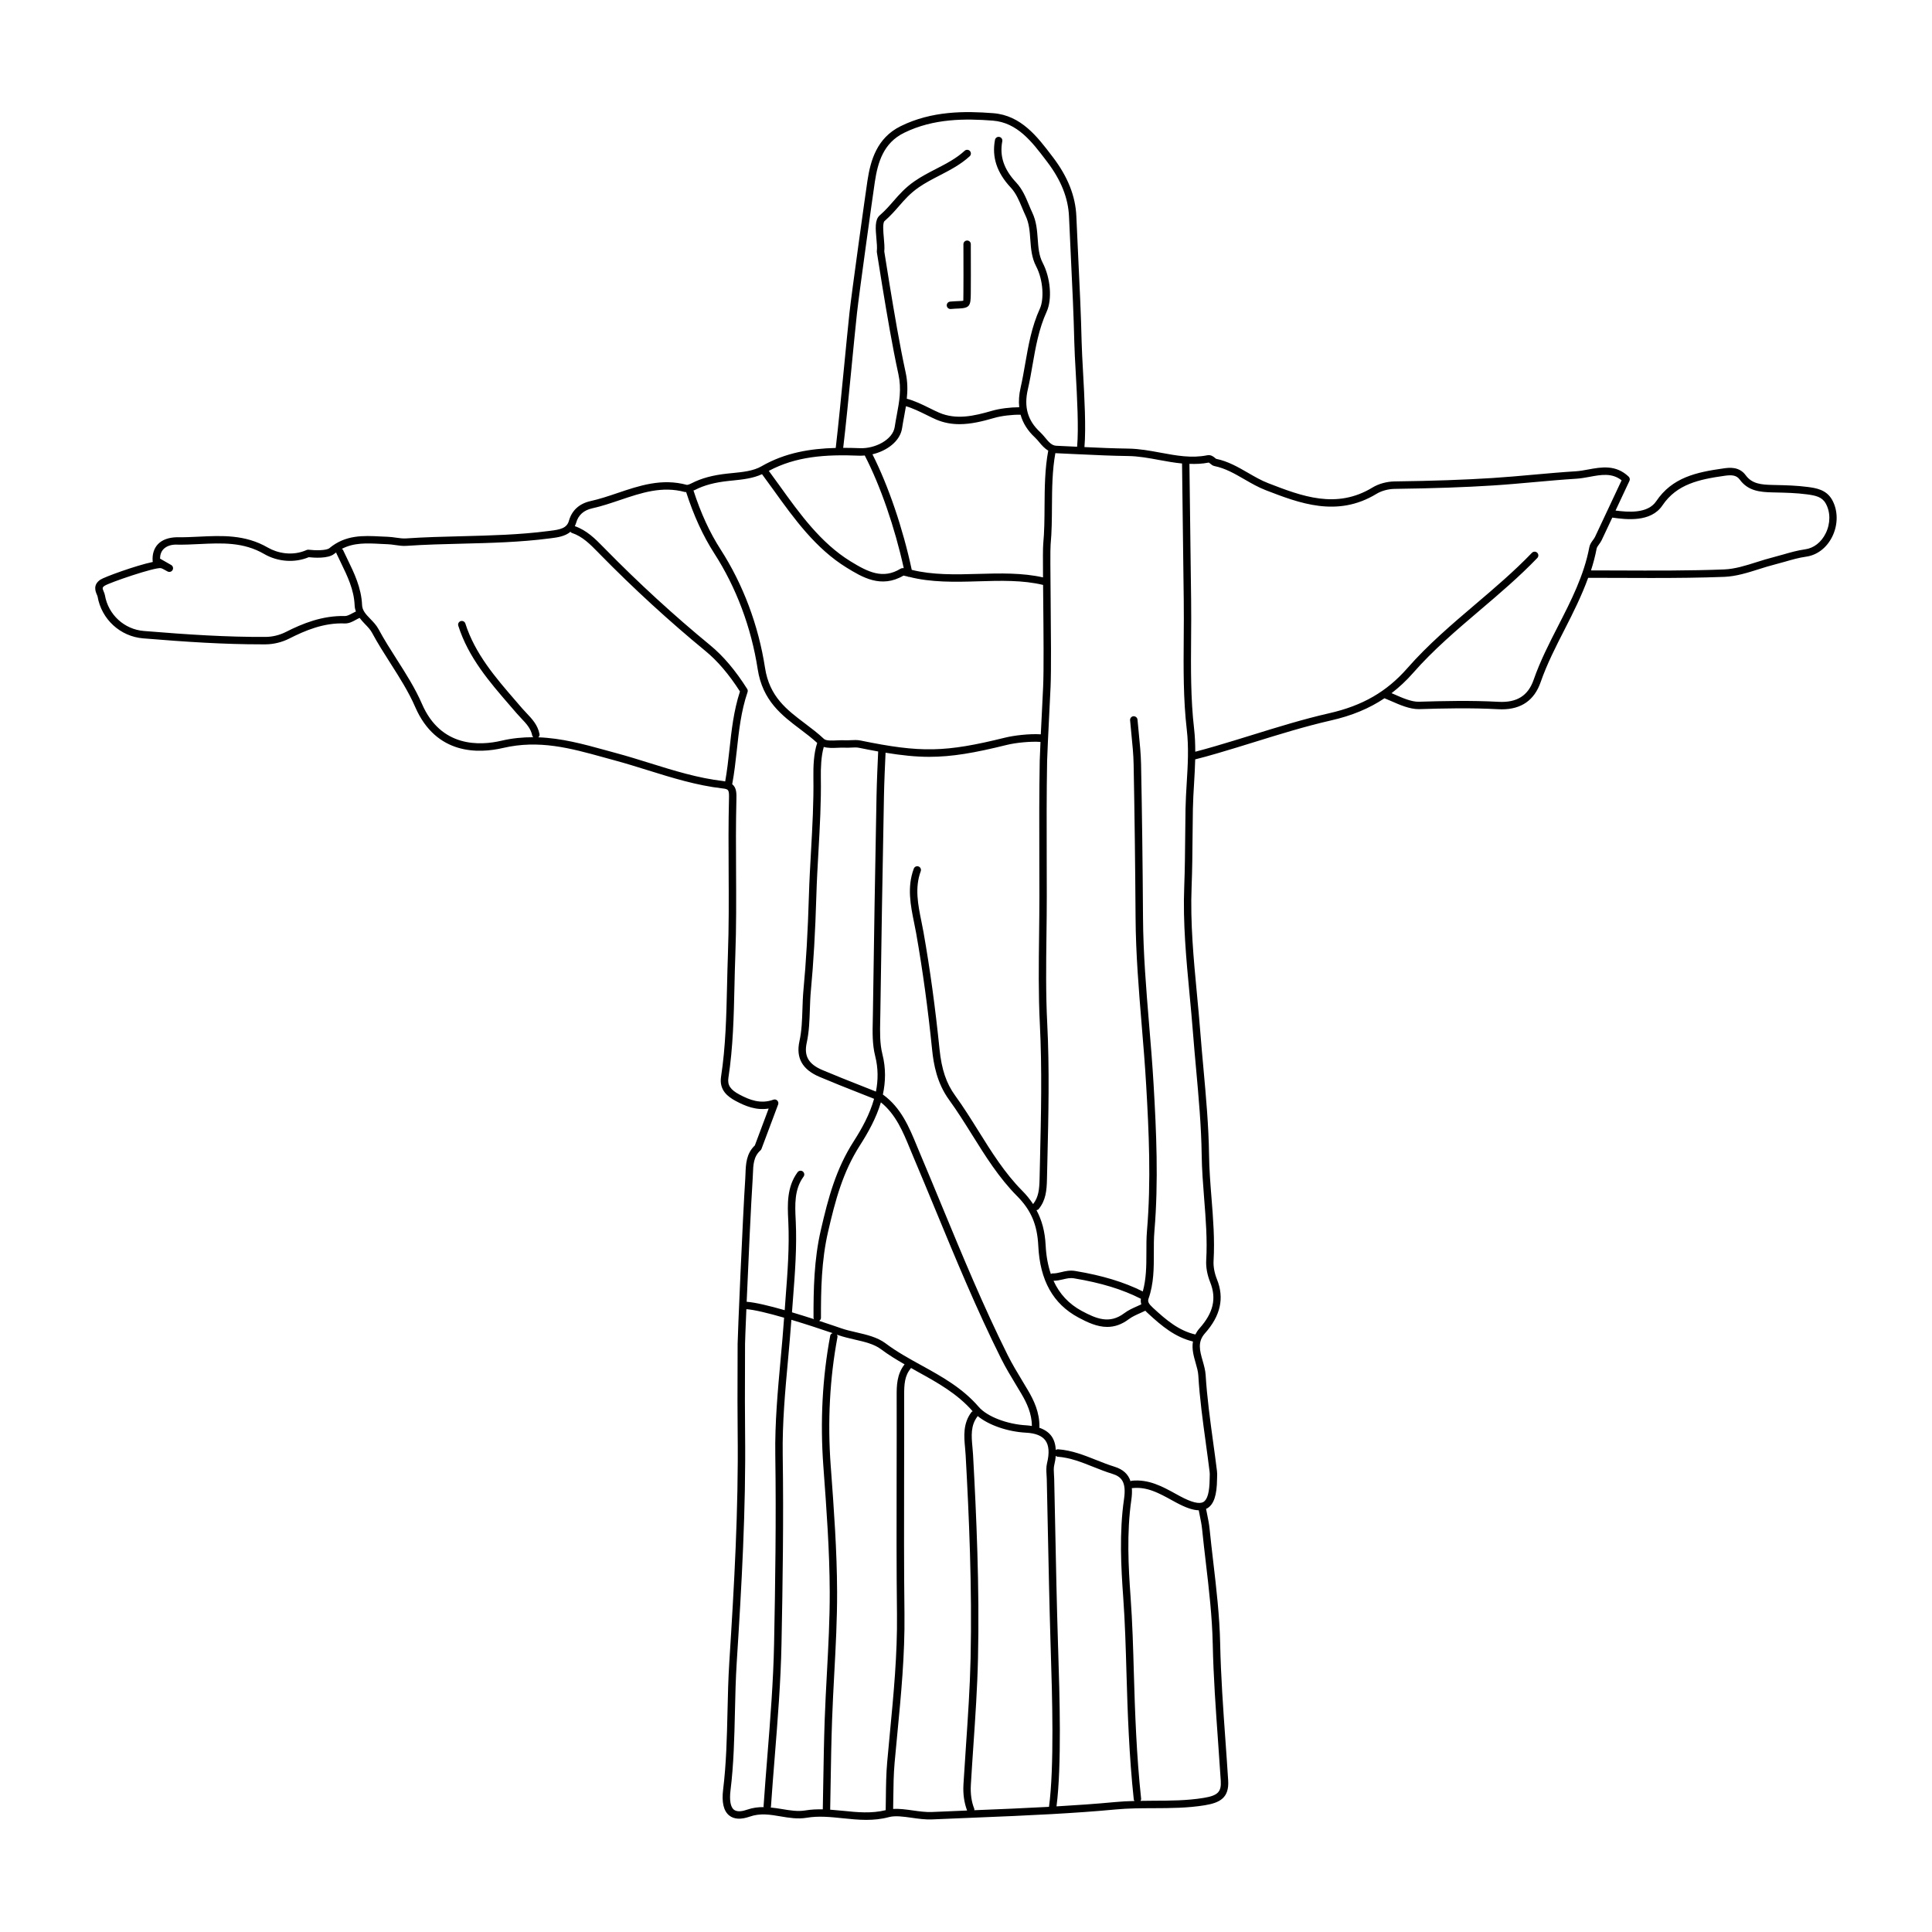 <?xml version="1.0" encoding="UTF-8"?>
<!-- Uploaded to: ICON Repo, www.svgrepo.com, Generator: ICON Repo Mixer Tools -->
<svg fill="#000000" width="800px" height="800px" version="1.1" viewBox="144 144 512 512" xmlns="http://www.w3.org/2000/svg">
 <g>
  <path d="m169.86 302.09c1.039 6.027 6.004 10.582 12.07 11.082 11.574 0.953 21.391 1.586 31.312 1.586h1.145c2.121-0.012 4.344-0.555 6.262-1.527 4.121-2.09 9.133-4.262 14.797-4.008 1.109-0.004 2.008-0.496 2.859-0.965 0.336-0.18 0.664-0.367 0.996-0.508 0.445 0.586 0.941 1.133 1.426 1.633 0.723 0.746 1.41 1.457 1.852 2.281 1.496 2.785 3.219 5.496 4.891 8.113 2.371 3.711 4.816 7.551 6.559 11.574 5.586 12.875 16.98 12.336 23.281 10.867 9.586-2.234 17.887 0.062 26.68 2.492l2.875 0.789c2.949 0.797 5.922 1.719 8.797 2.617 6.363 1.984 12.949 4.035 19.781 4.82 1.711 0.195 1.812 0.363 1.742 2.941-0.16 6.324-0.125 12.754-0.09 18.973 0.039 7.289 0.082 14.824-0.195 22.215-0.098 2.723-0.16 5.457-0.223 8.184-0.18 7.926-0.367 16.121-1.59 24.086-0.547 3.574 1.801 5.324 3.91 6.449 2.484 1.328 5.387 2.539 8.707 1.996l-3.664 9.777c-2.281 2.164-2.387 4.984-2.477 7.477-0.016 0.461-0.035 0.914-0.062 1.363-0.648 9.691-2.023 42.008-2.023 43.723l-0.016 6.609c-0.02 5.652-0.039 11.301 0.027 16.953 0.23 20.363-0.914 40.348-2.211 60.738-0.285 4.422-0.387 8.902-0.484 13.246-0.156 6.758-0.316 13.75-1.156 20.574-0.414 3.371 0.121 5.684 1.602 6.875 1.27 1.023 3.094 1.133 5.43 0.316 2.789-0.984 5.41-0.543 8.188-0.07 2.234 0.379 4.551 0.766 6.941 0.363 3.133-0.527 6.238-0.207 9.52 0.133 2.051 0.211 4.137 0.43 6.258 0.43 1.965 0 3.965-0.184 5.988-0.73 1.668-0.445 3.812-0.145 6.078 0.176 1.773 0.25 3.606 0.516 5.387 0.43 3.926-0.176 7.852-0.336 11.781-0.492 6.578-0.266 13.277-0.543 19.988-0.918 0.023 0 0.051 0.004 0.074 0.004 0.012 0 0.02-0.012 0.035-0.012 5.586-0.316 11.18-0.691 16.715-1.215 3.344-0.32 6.766-0.328 10.078-0.34 4.445-0.016 9.031-0.031 13.578-0.777 4.043-0.66 6.492-1.992 6.199-6.582-0.219-3.512-0.469-7.019-0.719-10.523-0.602-8.422-1.223-17.137-1.402-25.734-0.152-7.281-1.012-14.648-1.844-21.77-0.34-2.91-0.676-5.816-0.969-8.723-0.129-1.285-0.395-2.559-0.641-3.789-0.098-0.48-0.191-0.961-0.285-1.441 0.098-0.047 0.207-0.07 0.301-0.121 1.762-1.047 2.57-3.445 2.613-7.789l0.016-0.555c0.016-0.512 0.027-1.027-0.035-1.531-0.316-2.562-0.664-5.129-1.02-7.691-0.797-5.82-1.621-11.844-1.984-17.77-0.082-1.273-0.441-2.543-0.789-3.762-0.766-2.684-1.43-5.004 0.609-7.297 4.133-4.641 5.172-9.312 3.184-14.281-0.672-1.668-0.996-3.43-0.902-4.945 0.328-5.602-0.117-11.227-0.551-16.664-0.297-3.727-0.598-7.582-0.648-11.371-0.102-7.703-0.812-15.504-1.496-23.051-0.285-3.129-0.57-6.262-0.812-9.391-0.262-3.418-0.582-6.824-0.906-10.238-0.883-9.305-1.785-18.93-1.41-28.398 0.176-4.492 0.219-9.047 0.254-13.449 0.023-2.394 0.047-4.785 0.086-7.18 0.043-2.277 0.176-4.539 0.316-6.805 0.125-2.074 0.242-4.188 0.297-6.32 1.633-0.387 4.047-1.078 5.606-1.531l0.449-0.129c3.231-0.941 6.449-1.941 9.672-2.938 6.598-2.047 13.418-4.16 20.234-5.715 5.539-1.258 10.148-3.164 14.199-5.883 0.551 0.219 1.117 0.461 1.746 0.738 2.352 1.039 4.961 2.168 7.375 2.148 6.387-0.199 13.809-0.375 21.004 0.02 0.332 0.02 0.648 0.027 0.969 0.027 5.164 0 8.621-2.41 10.281-7.176 1.691-4.863 4.098-9.562 6.422-14.102 2.231-4.359 4.465-8.852 6.18-13.57 2.551 0 5.156 0.008 7.805 0.02 2.965 0.012 5.961 0.023 8.945 0.023 6.566 0 13.125-0.059 19.328-0.301 3.129-0.125 6.203-1.098 9.18-2.039 1.422-0.449 2.848-0.902 4.273-1.258 0.902-0.227 1.793-0.484 2.691-0.738 1.871-0.539 3.637-1.047 5.527-1.312 2.945-0.41 5.481-2.352 6.945-5.328 1.57-3.191 1.547-6.938-0.066-9.777-1.539-2.707-4.34-3.086-6.387-3.363-2.914-0.395-5.894-0.465-8.777-0.527l-0.641-0.016c-2.992-0.066-5.406-0.297-7.07-2.57-1.75-2.387-4.41-2.012-5.836-1.82-7.262 1.02-13.621 2.383-17.883 8.707-2.246 3.344-7.461 2.906-10.777 2.469 1.945-4.141 3.684-7.859 3.684-7.859 0.18-0.387 0.09-0.84-0.215-1.133-3.406-3.231-7.262-2.523-10.68-1.895-1.148 0.211-2.234 0.414-3.301 0.48-3.754 0.23-7.508 0.57-11.258 0.906-3.598 0.324-7.199 0.648-10.809 0.879-7.516 0.48-15.77 0.766-25.961 0.902-2.055 0.027-4.246 0.625-5.856 1.609-9.598 5.844-18.766 2.293-27.621-1.129-1.855-0.715-3.555-1.699-5.359-2.742-2.625-1.516-5.336-3.086-8.477-3.723-0.051-0.023-0.184-0.137-0.273-0.215-0.41-0.348-1.09-0.934-2.133-0.719-4.125 0.82-8.086 0.086-12.281-0.688-2.785-0.516-5.668-1.051-8.609-1.09-3.836-0.051-7.738-0.219-11.598-0.402 0.441-5.07-0.004-13.262-0.375-19.965-0.164-3.035-0.32-5.777-0.367-7.812-0.172-7.402-0.535-14.926-0.887-22.199-0.18-3.727-0.363-7.453-0.516-11.184-0.227-5.348-2.258-10.473-6.215-15.668l-0.27-0.352c-3.816-5.027-8.145-10.727-15.535-11.305-7.496-0.586-16.277-0.637-24.531 3.438-6.309 3.109-7.992 9.062-8.812 14.473-0.488 3.227-4.188 29.707-4.75 34.891-0.41 3.836-0.906 8.918-1.426 14.258-0.762 7.84-1.555 15.906-2.227 21.656-6.652 0.16-13.418 1.238-19.711 4.879-2.121 1.227-4.977 1.516-7.734 1.785l-1.125 0.113c-4 0.422-6.981 1.223-9.672 2.606-0.918 0.469-1.234 0.398-1.23 0.398-6.652-1.801-12.586 0.215-18.352 2.164-2.332 0.789-4.738 1.602-7.129 2.129-2.992 0.656-4.984 2.473-5.754 5.234-0.547 1.965-2.32 2.328-4.969 2.652l-0.504 0.062c-7.582 0.984-15.359 1.18-22.879 1.371-4.859 0.121-9.887 0.242-14.832 0.582-0.801 0.055-1.695-0.07-2.621-0.199-0.727-0.105-1.457-0.207-2.18-0.234-0.641-0.02-1.281-0.055-1.922-0.086-4.547-0.23-9.27-0.48-13.574 3.102-0.785 0.648-3.75 0.625-5.508 0.41-0.176-0.023-0.359 0.004-0.523 0.078-3.816 1.707-7.805 0.789-10.273-0.641-6.016-3.492-12.234-3.191-18.254-2.898-1.938 0.094-3.945 0.191-5.883 0.152-2.023 0.051-3.816 0.609-4.977 1.824-1.059 1.113-1.551 2.668-1.418 4.496 0.004 0.078 0.02 0.152 0.043 0.227-4.566 0.965-12.867 4.004-13.891 4.695-2.023 1.363-1.301 3.098-0.953 3.934 0.098 0.195 0.184 0.414 0.207 0.539zm176.49 320.61c-0.004 0.078 0.059 0.129 0.07 0.203-1.422-0.012-2.879 0.141-4.402 0.672-1.121 0.398-2.648 0.719-3.539 0.008-0.891-0.715-1.203-2.531-0.887-5.102 0.855-6.922 1.016-13.961 1.172-20.77 0.094-4.32 0.199-8.785 0.477-13.16 1.305-20.43 2.449-40.453 2.215-60.887-0.066-5.641-0.047-11.281-0.027-16.922l0.016-6.613c0-0.543 0.137-4.18 0.352-9.184 2.106 0.141 5.871 1.066 10 2.262-0.254 3.648-0.582 7.297-0.918 10.949-0.758 8.324-1.547 16.93-1.418 25.418 0.25 17.102-0.004 34.141-0.32 50.004-0.195 9.949-1.008 20.07-1.785 29.859-0.352 4.418-0.707 8.836-1.004 13.262zm16.789-35.305c-0.219 4.094-0.438 8.184-0.582 12.277-0.195 5.582-0.289 11.168-0.383 16.75-0.043 2.359-0.078 4.715-0.125 7.074-1.516-0.031-3.043 0.023-4.578 0.281-2.055 0.348-4.109 0.004-6.285-0.363-0.973-0.164-1.961-0.305-2.961-0.41 0.02-0.066 0.082-0.109 0.082-0.18 0.305-4.418 0.652-8.828 1.008-13.246 0.785-9.816 1.598-19.969 1.793-29.977 0.316-15.883 0.574-32.941 0.32-50.074-0.125-8.379 0.652-16.938 1.41-25.207 0.32-3.523 0.629-7.047 0.887-10.559 3.871 1.16 7.856 2.473 10.93 3.531-0.312 0.117-0.574 0.332-0.637 0.68-2.078 11.098-2.691 22.734-1.82 34.582l0.055 0.766c0.789 10.668 1.598 21.699 1.633 32.531 0.027 7.18-0.367 14.484-0.746 21.543zm12.785-163.58c0.844 3.316 0.801 6.481 0.207 9.465l-3.758-1.492c-3.488-1.375-6.969-2.75-10.418-4.211-3.688-1.562-4.934-3.723-4.168-7.215 0.641-2.926 0.738-5.926 0.836-8.836 0.059-1.676 0.109-3.356 0.27-5.027 0.695-7.383 1.168-15.582 1.449-25.07 0.113-3.957 0.34-7.91 0.562-11.867 0.363-6.402 0.734-13.023 0.629-19.566-0.035-2.363 0.059-5.582 0.777-8.051 1.066 0.324 2.356 0.285 3.633 0.23 0.668-0.031 1.336-0.062 1.941-0.031 0.555 0.035 1.109 0.004 1.668-0.023 0.75-0.039 1.477-0.078 2.102 0.055 1.805 0.371 3.481 0.691 5.07 0.977-0.117 2.606-0.371 8.227-0.434 11.746-0.359 19.293-0.703 38.594-0.965 57.891l-0.031 1.598c-0.074 3.144-0.141 6.383 0.629 9.43zm1.527 12.324c3.926 3.148 5.859 7.797 7.715 12.32 0.289 0.695 0.574 1.391 0.863 2.074 1.961 4.621 3.879 9.266 5.797 13.902 5.406 13.09 11.004 26.629 17.449 39.551 1.207 2.422 2.621 4.762 3.992 7.031 0.473 0.789 0.949 1.574 1.418 2.367 1.391 2.359 2.773 5.215 2.773 8.52-0.453-0.07-0.898-0.148-1.395-0.172-5.141-0.27-10.473-2.32-12.684-4.887-4.34-5.039-9.859-8.074-15.188-11.012-3.211-1.766-6.535-3.598-9.488-5.82-2.188-1.645-5.019-2.293-7.758-2.93-1.438-0.332-2.793-0.641-4.059-1.086-0.277-0.094-2.621-0.914-5.805-1.957 0.273-0.172 0.484-0.43 0.484-0.781-0.016-7.356 0.117-15.18 1.887-22.844 1.918-8.309 3.879-15.77 8.461-22.914 2.184-3.418 4.301-7.211 5.535-11.363zm1.672 174.75c-0.289 3.195-0.324 6.406-0.359 9.516-0.012 1.102-0.023 2.207-0.047 3.309-3.762 0.926-7.539 0.562-11.199 0.18-1.156-0.117-2.332-0.223-3.512-0.309 0.047-2.379 0.082-4.754 0.125-7.133 0.09-5.578 0.184-11.148 0.383-16.715 0.141-4.082 0.363-8.16 0.578-12.242 0.383-7.094 0.777-14.426 0.75-21.648-0.035-10.902-0.852-21.969-1.637-32.668l-0.059-0.766c-0.859-11.68-0.25-23.145 1.793-34.074 0.043-0.23-0.031-0.445-0.133-0.637 0.129 0.047 0.277 0.094 0.406 0.141 1.375 0.48 2.848 0.82 4.269 1.148 2.656 0.609 5.164 1.188 7.016 2.582 1.984 1.492 4.098 2.769 6.227 3.996-2.082 2.621-2.106 5.758-2.098 8.293 0.02 7.055 0.004 14.109-0.012 21.168-0.023 12.039-0.051 24.484 0.094 36.73 0.125 10.617-0.902 21.34-1.898 31.711-0.227 2.469-0.461 4.941-0.688 7.418zm21.168 12.918c-3.117 0.125-6.234 0.246-9.352 0.395-1.582 0.059-3.336-0.172-5.019-0.414-1.84-0.262-3.602-0.508-5.227-0.395 0.02-0.988 0.031-1.977 0.043-2.961 0.035-3.07 0.07-6.238 0.352-9.359 0.223-2.473 0.461-4.941 0.695-7.41 1.004-10.422 2.039-21.199 1.91-31.922-0.145-12.23-0.117-24.672-0.094-36.703 0.016-7.059 0.031-14.117 0.012-21.176-0.008-2.992 0.109-5.258 1.754-7.215 0.035-0.039 0.016-0.09 0.043-0.133 0.609 0.34 1.223 0.703 1.832 1.035 5.137 2.828 10.438 5.762 14.531 10.457-0.09 0.059-0.207 0.066-0.277 0.156-2.34 3.035-2.023 6.5-1.738 9.555 0.059 0.637 0.117 1.266 0.148 1.891 0.891 16.047 1.73 35 1.312 53.887-0.172 7.695-0.703 15.52-1.219 23.09-0.234 3.414-0.465 6.82-0.668 10.238-0.156 2.613 0.184 4.894 0.961 6.984zm21.703-0.977c-6.469 0.355-12.918 0.621-19.258 0.875-0.18 0.008-0.363 0.016-0.539 0.023-0.004-0.117 0.051-0.23 0.004-0.352-0.754-1.895-1.059-4.004-0.91-6.445 0.199-3.406 0.43-6.809 0.66-10.219 0.52-7.59 1.055-15.438 1.227-23.18 0.426-18.953-0.426-37.953-1.312-54.039-0.039-0.645-0.094-1.305-0.156-1.961-0.273-2.957-0.527-5.75 1.344-8.176 0.023-0.027 0.008-0.07 0.027-0.098 2.918 2.406 7.918 4.164 12.875 4.422 2.457 0.129 4.164 0.812 5.066 2.027 0.969 1.309 1.121 3.348 0.449 6.074-0.25 1.039-0.188 2.09-0.121 3.113 0.023 0.355 0.047 0.707 0.055 1.059l0.266 12.641c0.215 10.344 0.426 20.688 0.738 31.027l0.062 2.016c0.367 11.566 0.949 30.684-0.477 41.191zm17.449-1.258c-5.121 0.484-10.289 0.836-15.457 1.137 1.391-10.75 0.816-29.633 0.453-41.133l-0.062-2.016c-0.32-10.332-0.531-20.672-0.738-31.008l-0.266-12.641c-0.008-0.379-0.031-0.754-0.059-1.141-0.059-0.914-0.109-1.77 0.074-2.519 0.211-0.867 0.344-1.68 0.41-2.449 0.145 0.105 0.289 0.227 0.48 0.242 3.312 0.242 6.312 1.438 9.492 2.703 1.605 0.637 3.266 1.301 4.965 1.82 2.43 0.742 3.805 2.121 3.148 6.668-1.297 8.902-0.789 18.164-0.211 26.148 0.48 6.707 0.672 13.504 0.859 20.082 0.289 10.164 0.699 21.969 1.934 33.438 0.02 0.148 0.117 0.25 0.195 0.375-1.742 0.043-3.488 0.125-5.219 0.293zm25.945-41.957c0.18 8.648 0.805 17.383 1.406 25.828 0.246 3.504 0.5 7.004 0.723 10.504 0.184 2.934-0.797 3.906-4.555 4.519-4.394 0.719-8.906 0.734-13.27 0.746-1.133 0.004-2.289 0.02-3.449 0.039 0.098-0.172 0.191-0.355 0.168-0.57-1.227-11.398-1.641-23.152-1.926-33.277-0.184-6.598-0.379-13.422-0.867-20.172-0.57-7.875-1.066-17.012 0.195-25.723 0.172-1.184 0.215-2.234 0.137-3.172 0.047 0 0.07 0.035 0.113 0.031 3.894-0.445 7.102 1.34 10.496 3.203l1.176 0.641c2.492 1.34 4.418 2 5.949 2.031 0.09 0.477 0.184 0.953 0.281 1.43 0.25 1.234 0.492 2.406 0.609 3.598 0.297 2.918 0.633 5.832 0.977 8.754 0.832 7.082 1.688 14.402 1.836 21.59zm-1.836-53.188c0.352 2.555 0.699 5.106 1.016 7.664 0.051 0.402 0.031 0.816 0.02 1.223l-0.016 0.605c-0.035 3.477-0.574 5.473-1.648 6.109-1.062 0.637-3.117 0.141-6.238-1.539l-1.156-0.633c-3.523-1.93-7.141-3.922-11.664-3.438-0.102 0.012-0.164 0.098-0.254 0.141-0.625-1.922-2.023-3.18-4.297-3.879-1.617-0.496-3.238-1.145-4.812-1.766-3.176-1.262-6.465-2.57-10.078-2.836-0.254-0.027-0.449 0.074-0.621 0.188-0.082-1.477-0.457-2.742-1.195-3.738-0.742-1-1.848-1.707-3.215-2.18 0.008-0.047 0.059-0.078 0.059-0.129 0.094-3.93-1.5-7.184-3.074-9.848-0.469-0.801-0.949-1.59-1.426-2.383-1.352-2.231-2.738-4.539-3.914-6.887-6.41-12.863-11.992-26.363-17.391-39.422-1.922-4.644-3.84-9.289-5.801-13.922-0.289-0.676-0.57-1.363-0.855-2.051-2.059-5.019-4.215-10.188-9.02-13.645 0.719-3.356 0.832-6.926-0.133-10.734-0.707-2.785-0.637-5.887-0.574-8.891l0.031-1.613c0.262-19.293 0.605-38.59 0.965-57.883 0.059-3.394 0.297-8.781 0.422-11.461 4.285 0.699 7.977 1.09 11.551 1.09 6.094 0 11.996-1.035 20.621-3.168 2.375-0.586 6.352-0.977 8.887-0.781-0.105 2.281-0.188 4.133-0.203 4.969-0.156 8.762-0.133 17.664-0.109 26.277 0.012 3.184 0.02 6.363 0.02 9.547 0 3.465-0.043 6.93-0.082 10.398-0.094 7.703-0.195 15.664 0.199 23.488 0.613 12.078 0.324 24.355 0.043 36.223l-0.113 4.918c-0.062 2.641-0.242 4.812-1.715 6.652-0.805-1.207-1.73-2.383-2.883-3.535-4.613-4.641-8.164-10.324-11.594-15.824-1.949-3.121-3.969-6.352-6.168-9.383-2.363-3.246-3.606-6.934-4.156-12.324-1.121-11.031-2.512-21.176-4.246-31.008-0.164-0.941-0.359-1.891-0.555-2.848-0.891-4.371-1.805-8.898-0.176-13.285 0.188-0.508-0.07-1.074-0.578-1.262-0.5-0.184-1.074 0.066-1.262 0.578-1.828 4.918-0.852 9.719 0.09 14.363 0.191 0.938 0.383 1.871 0.547 2.793 1.723 9.785 3.109 19.879 4.223 30.867 0.395 3.828 1.258 8.797 4.523 13.285 2.16 2.977 4.16 6.176 6.094 9.27 3.492 5.59 7.102 11.371 11.867 16.164 3.738 3.758 5.375 7.59 5.648 13.219 0.445 9.176 3.922 15.391 10.629 18.992 2.434 1.309 4.977 2.492 7.641 2.492 1.844 0 3.746-0.566 5.719-2.051 0.898-0.672 1.973-1.148 3.109-1.652 0.426-0.188 0.852-0.387 1.266-0.586 0.246 0.273 0.496 0.5 0.691 0.68 3.707 3.422 7.191 6.32 11.934 7.477-0.348 1.957 0.199 3.887 0.707 5.664 0.336 1.172 0.652 2.277 0.715 3.34 0.348 5.992 1.18 12.051 1.988 17.906zm-40.359-43.008c0.879-0.016 1.68-0.168 2.453-0.355 0.984-0.238 1.906-0.469 2.984-0.293 7.195 1.199 12.828 2.93 17.719 5.418-0.082 0.535-0.027 1.027 0.113 1.469-0.344 0.16-0.684 0.324-1.031 0.477-1.188 0.527-2.418 1.07-3.496 1.883-3.898 2.941-7.398 1.465-11.246-0.598-3.441-1.852-5.906-4.516-7.496-8zm161.37-205.48c3.809-5.656 9.738-6.902 16.523-7.859 1.871-0.262 3.098-0.168 3.977 1.031 2.188 2.992 5.324 3.301 8.613 3.375l0.645 0.016c2.828 0.062 5.754 0.129 8.562 0.508 2.269 0.309 3.961 0.656 4.938 2.383 1.301 2.277 1.305 5.32 0.016 7.934-1.176 2.387-3.164 3.938-5.453 4.25-2.031 0.281-3.949 0.832-5.805 1.367-0.875 0.25-1.742 0.5-2.625 0.723-1.465 0.367-2.93 0.828-4.387 1.289-2.981 0.945-5.797 1.836-8.66 1.949-8.988 0.355-18.754 0.316-28.195 0.277-2.402-0.008-4.75-0.016-7.078-0.02 0.605-1.887 1.121-3.812 1.496-5.797 0.059-0.312 0.328-0.684 0.613-1.082 0.27-0.371 0.535-0.746 0.723-1.145 0.793-1.672 1.797-3.812 2.812-5.969 3.664 0.516 10.219 1.332 13.285-3.231zm-120.29-11.348c0.09-0.012 0.152 0.02 0.469 0.289 0.281 0.238 0.629 0.535 1.113 0.633 2.871 0.586 5.328 2.008 7.934 3.512 1.789 1.035 3.644 2.106 5.641 2.879 8.875 3.43 18.938 7.316 29.352 0.973 1.328-0.809 3.141-1.301 4.856-1.32 10.234-0.137 18.512-0.422 26.059-0.906 3.629-0.23 7.246-0.559 10.863-0.883 3.731-0.336 7.461-0.668 11.207-0.902 1.184-0.074 2.379-0.297 3.535-0.508 3.019-0.559 5.879-1.086 8.438 0.93-1.105 2.371-4.879 10.426-7.051 15.012-0.137 0.293-0.344 0.562-0.543 0.836-0.383 0.527-0.816 1.129-0.957 1.875-1.395 7.449-4.867 14.238-8.23 20.797-2.359 4.602-4.793 9.359-6.531 14.355-1.477 4.246-4.477 6.078-9.281 5.828-7.266-0.398-14.742-0.215-21.168-0.023-1.926 0.043-4.363-1.023-6.523-1.98-0.242-0.109-0.449-0.184-0.684-0.289 2.016-1.551 3.906-3.297 5.691-5.336 5.34-6.102 11.664-11.477 17.77-16.676 5.125-4.356 10.418-8.863 15.172-13.816 0.379-0.395 0.363-1.016-0.031-1.395-0.383-0.375-1.008-0.363-1.395 0.027-4.684 4.879-9.941 9.355-15.027 13.68-6.16 5.246-12.535 10.668-17.977 16.883-5.477 6.25-11.863 9.938-20.711 11.949-6.883 1.566-13.746 3.695-20.379 5.75-3.203 0.992-6.414 1.988-9.637 2.926l-0.449 0.129c-1.305 0.379-3.461 1-5.039 1.395-0.004-2.016-0.074-4.047-0.312-6.106-0.914-7.894-0.855-16.07-0.793-23.977 0.027-3.414 0.051-6.824 0.004-10.23-0.082-6.234-0.164-12.793-0.242-19.332-0.07-5.637-0.133-11.246-0.207-16.645 1.68 0.059 3.363 0.012 5.066-0.332zm-34.078-2.191c0.004 0 0.008 0.004 0.012 0.004 0.008 0 0.012-0.004 0.02-0.004 4.227 0.203 8.527 0.398 12.754 0.453 2.766 0.035 5.566 0.555 8.27 1.059 1.969 0.367 3.973 0.719 6.004 0.918 0.074 5.438 0.141 11.086 0.207 16.766 0.078 6.547 0.156 13.098 0.242 19.336 0.047 3.391 0.023 6.789-0.004 10.188-0.062 7.961-0.125 16.199 0.809 24.219 0.559 4.777 0.27 9.52-0.012 14.105-0.137 2.289-0.277 4.582-0.32 6.887-0.043 2.398-0.066 4.797-0.086 7.195-0.039 4.394-0.082 8.93-0.254 13.395-0.383 9.602 0.535 19.289 1.418 28.656 0.324 3.402 0.641 6.801 0.906 10.207 0.242 3.137 0.527 6.277 0.812 9.414 0.68 7.512 1.387 15.277 1.488 22.898 0.051 3.852 0.359 7.738 0.652 11.496 0.426 5.371 0.867 10.926 0.547 16.395-0.102 1.801 0.266 3.856 1.043 5.793 1.734 4.324 0.867 8.102-2.82 12.242-0.48 0.543-0.82 1.086-1.094 1.629-4.387-1.008-7.695-3.797-11.246-7.078-1.152-1.062-1.438-1.641-1.176-2.391 1.426-4.019 1.418-8.137 1.414-12.113-0.004-1.91-0.008-3.887 0.152-5.793 1.117-13.219 0.508-26.457-0.215-38.887-0.312-5.316-0.754-10.707-1.191-15.922-0.762-9.23-1.555-18.77-1.613-28.191-0.094-14.5-0.262-27.82-0.516-40.727-0.055-2.731-0.332-5.488-0.594-8.148-0.121-1.227-0.242-2.461-0.352-3.691-0.047-0.543-0.52-0.91-1.062-0.902-0.543 0.043-0.945 0.52-0.902 1.062 0.102 1.242 0.227 2.484 0.352 3.723 0.266 2.625 0.539 5.336 0.586 7.988 0.25 12.895 0.418 26.211 0.516 40.699 0.062 9.492 0.855 19.074 1.621 28.34 0.43 5.203 0.879 10.578 1.184 15.875 0.723 12.359 1.332 25.52 0.223 38.609-0.168 1.992-0.164 4.012-0.16 5.965 0.004 3.531-0.047 6.883-0.953 10.176-4.988-2.484-10.684-4.223-17.898-5.422-1.469-0.242-2.684 0.055-3.769 0.32-0.777 0.188-1.512 0.352-2.246 0.328-0.168-0.016-0.309 0.082-0.453 0.156-0.762-2.227-1.234-4.731-1.379-7.57-0.18-3.699-0.992-6.66-2.43-9.355 0.199-0.047 0.406-0.086 0.547-0.25 1.949-2.348 2.164-5 2.231-7.969l0.113-4.918c0.281-11.902 0.574-24.215-0.043-36.367-0.398-7.762-0.297-15.695-0.203-23.367 0.047-3.477 0.086-6.949 0.086-10.422 0-3.184-0.008-6.367-0.02-9.551-0.023-8.605-0.047-17.5 0.109-26.238 0.031-1.672 0.328-7.59 0.582-12.809 0.137-2.785 0.266-5.32 0.332-6.789 0.195-4.426 0.098-14.348 0.02-23.105-0.066-6.879-0.125-13.379-0.008-14.613 0.316-3.305 0.336-6.801 0.355-10.184 0.027-4.703 0.082-9.543 0.906-14.047 0.047 0 0.082 0.023 0.125 0.027l4.008 0.191c0.785 0.039 1.59 0.074 2.375 0.109zm-9.781 32.617c-5.43-1.23-11.398-1.102-17.215-0.926-5.984 0.184-12.102 0.301-17.574-1.074-2.336-10.961-6.172-22.227-10.414-30.621 3.812-0.902 7.348-3.445 7.859-6.965 0.156-1.062 0.355-2.102 0.547-3.137 0.16-0.871 0.328-1.746 0.469-2.641 1.707 0.48 3.664 1.43 5.445 2.309 0.934 0.465 1.816 0.902 2.578 1.227 2.055 0.879 4.121 1.219 6.172 1.219 3.113 0 6.195-0.781 9.164-1.641 1.949-0.57 4.797-0.902 7.019-0.863 0.621 2.246 1.895 4.258 3.84 6.059 0.41 0.379 0.777 0.832 1.152 1.277 0.66 0.801 1.406 1.625 2.344 2.191-0.902 4.75-0.949 9.789-0.98 14.676-0.02 3.336-0.039 6.785-0.348 10.004-0.098 0.965-0.094 4.316-0.059 8.906zm-50.738-55.77c0.523-5.328 1.016-10.402 1.43-14.234 0.555-5.164 4.25-31.582 4.734-34.805 0.781-5.16 2.258-10.305 7.738-13.004 7.836-3.856 16.285-3.793 23.516-3.238 6.512 0.512 10.383 5.606 14.121 10.531l0.27 0.355c3.703 4.863 5.609 9.629 5.816 14.562 0.156 3.731 0.34 7.461 0.516 11.195 0.352 7.262 0.715 14.77 0.887 22.148 0.047 2.051 0.199 4.816 0.371 7.871 0.371 6.688 0.812 14.867 0.371 19.762-0.504-0.023-1.02-0.043-1.52-0.07l-4.012-0.191c-1.203-0.055-2.012-1.027-2.941-2.148-0.43-0.516-0.863-1.031-1.332-1.469-3.297-3.051-4.332-6.648-3.254-11.324 0.504-2.18 0.891-4.394 1.258-6.539 0.812-4.668 1.652-9.488 3.734-14.055 1.492-3.266 1.031-8.945-1.051-12.934-1.004-1.922-1.156-4.051-1.32-6.309-0.168-2.297-0.34-4.68-1.434-6.988-0.332-0.695-0.625-1.41-0.922-2.121-0.848-2.031-1.723-4.125-3.363-5.887-3.258-3.488-4.426-6.957-3.672-10.922 0.098-0.531-0.246-1.047-0.785-1.148-0.527-0.105-1.051 0.246-1.152 0.785-0.867 4.57 0.5 8.699 4.172 12.629 1.398 1.504 2.172 3.348 2.988 5.301 0.309 0.738 0.613 1.477 0.961 2.203 0.934 1.973 1.082 4.07 1.242 6.285 0.168 2.359 0.348 4.797 1.539 7.078 1.953 3.742 2.094 8.816 1.004 11.207-2.188 4.793-3.047 9.75-3.883 14.535-0.371 2.117-0.746 4.305-1.234 6.43-0.426 1.852-0.539 3.57-0.367 5.184-2.336 0.004-5.172 0.352-7.207 0.941-4.773 1.387-9.441 2.461-14.016 0.5-0.738-0.316-1.582-0.734-2.484-1.18-1.949-0.969-4.113-2.012-6.082-2.516 0.223-2.156 0.242-4.418-0.297-6.906-1.664-7.68-2.992-15.656-4.269-23.371l-1.402-8.73c0.105-1.059-0.012-2.375-0.125-3.648-0.141-1.57-0.359-3.949 0.195-4.43 1.594-1.398 2.754-2.727 3.879-4.019 1.492-1.711 2.902-3.328 5.199-4.922 1.723-1.191 3.637-2.18 5.492-3.137 2.746-1.422 5.594-2.891 7.988-5.094 0.402-0.367 0.426-0.988 0.059-1.395-0.367-0.398-0.988-0.422-1.391-0.059-2.207 2.027-4.809 3.375-7.566 4.797-1.906 0.984-3.879 2-5.707 3.266-2.5 1.73-4.055 3.523-5.562 5.246-1.078 1.238-2.195 2.523-3.691 3.828-1.312 1.141-1.09 3.543-0.863 6.09 0.109 1.227 0.227 2.5 0.117 3.371-0.012 0.09-0.012 0.18 0.004 0.273l1.426 8.879c1.281 7.738 2.609 15.738 4.289 23.465 0.855 3.934 0.234 7.234-0.418 10.738-0.199 1.062-0.402 2.129-0.559 3.215-0.5 3.43-5.246 5.828-9.23 5.648-1.461-0.062-2.941-0.086-4.426-0.086 0.691-5.742 1.469-13.703 2.223-21.441zm2.137 23.516c0.441 0.016 0.902-0.02 1.355-0.055 4.172 8.082 7.965 19.07 10.336 29.852-0.266-0.023-0.566-0.012-0.867 0.168-4.66 2.832-8.578 0.891-13.215-1.957-7.898-4.852-13.469-12.602-18.852-20.098-0.941-1.312-1.887-2.602-2.828-3.887 7.176-3.816 14.855-4.406 24.07-4.023zm-43.664 9.086c2.465-1.262 5.231-2.004 8.977-2.402l1.113-0.113c2.656-0.266 5.371-0.582 7.703-1.672 1.012 1.371 2.019 2.758 3.027 4.16 5.5 7.652 11.188 15.566 19.426 20.625 4.059 2.488 9.105 5.578 15.051 2.086 0.34 0.105 0.703 0.145 1.051 0.238 0.105 0.039 0.199 0.113 0.32 0.113 0.039 0 0.078-0.008 0.113-0.012 5.773 1.496 12.125 1.375 18.328 1.18 5.848-0.188 11.871-0.336 17.172 0.961 0.008 1.246 0.023 2.543 0.035 3.914 0.082 8.734 0.176 18.629-0.02 23-0.066 1.469-0.188 4-0.328 6.781-0.094 1.957-0.199 4.008-0.293 5.898-3.012-0.211-7.231 0.32-9.449 0.871-15.875 3.93-22.324 4.055-38.328 0.766-0.883-0.176-1.754-0.133-2.598-0.09-0.492 0.023-0.973 0.055-1.461 0.027-0.676-0.035-1.402-0.004-2.137 0.027-1.324 0.062-2.941 0.133-3.484-0.379-1.594-1.508-3.344-2.82-5.031-4.098-4.84-3.652-9.418-7.102-10.594-14.734-1.738-11.281-5.816-22.141-11.785-31.402-2.887-4.488-5.234-9.609-7.18-15.613 0.129-0.047 0.234-0.059 0.371-0.133zm-31.465 8.703c0.57-2.051 2.012-3.344 4.277-3.844 2.496-0.551 4.957-1.387 7.332-2.188 5.734-1.938 11.164-3.769 17.203-2.129 0.098 0.027 0.227-0.008 0.336 0 2.016 6.262 4.457 11.586 7.469 16.277 5.82 9.031 9.793 19.629 11.492 30.637 1.297 8.422 6.406 12.277 11.352 16.004 1.496 1.125 3.019 2.297 4.422 3.574-0.93 2.75-1.051 6.281-1.008 9.145 0.102 6.477-0.266 13.055-0.625 19.43-0.223 3.973-0.449 7.941-0.566 11.918-0.281 9.438-0.746 17.598-1.441 24.938-0.16 1.707-0.219 3.43-0.273 5.144-0.098 2.949-0.188 5.731-0.793 8.477-0.973 4.43 0.766 7.516 5.32 9.445 3.465 1.473 6.965 2.856 10.465 4.234l3.996 1.582c-1.145 4.098-3.219 7.859-5.383 11.234-4.758 7.414-6.769 15.047-8.727 23.539-1.82 7.867-1.957 15.82-1.941 23.289 0 0.129 0.09 0.219 0.137 0.336-1.812-0.582-3.82-1.215-5.844-1.816 0.09-1.246 0.184-2.5 0.281-3.75 0.512-6.641 1.039-13.5 0.719-20.336l-0.02-0.414c-0.191-3.973-0.391-8.082 2.086-11.457 0.324-0.438 0.227-1.055-0.211-1.379-0.426-0.32-1.051-0.223-1.375 0.211-2.891 3.941-2.668 8.605-2.473 12.715l0.02 0.414c0.316 6.711-0.207 13.516-0.715 20.094-0.082 1.113-0.164 2.227-0.242 3.336-4.012-1.145-7.816-2.07-10.078-2.227 0.457-10.754 1.168-26.242 1.582-32.453 0.035-0.469 0.051-0.945 0.07-1.422 0.082-2.379 0.164-4.621 2-6.246 0.117-0.105 0.211-0.238 0.27-0.391l4.414-11.773c0.133-0.359 0.047-0.762-0.223-1.039-0.273-0.273-0.668-0.371-1.039-0.23-3.379 1.227-6.328 0.062-9.023-1.379-2.379-1.266-3.188-2.508-2.894-4.418 1.242-8.09 1.434-16.352 1.609-24.34 0.062-2.719 0.121-5.441 0.227-8.156 0.277-7.43 0.234-14.988 0.195-22.297-0.035-6.203-0.07-12.617 0.09-18.914 0.043-1.676 0.051-3.184-1.113-4.102 0.559-2.981 0.898-6.031 1.219-8.98 0.551-5.098 1.121-10.367 2.848-15.426 0.094-0.285 0.062-0.59-0.098-0.844-3.137-4.949-6.348-8.738-9.812-11.586-9.543-7.844-18.91-16.426-27.824-25.512l-0.434-0.441c-2.168-2.215-4.422-4.492-7.613-5.602 0.133-0.277 0.266-0.551 0.359-0.883zm-51.906 5.582c0.652 0.031 1.305 0.066 1.961 0.09 0.652 0.02 1.309 0.117 1.965 0.211 0.98 0.145 2.012 0.297 3.035 0.219 4.898-0.336 9.906-0.461 14.742-0.578 7.578-0.188 15.406-0.383 23.09-1.383l0.492-0.062c1.641-0.203 3.684-0.484 5.121-1.707 0.102 0.105 0.18 0.238 0.336 0.293 2.848 0.934 4.867 3.008 7.016 5.195l0.434 0.449c8.965 9.137 18.383 17.766 27.977 25.656 3.211 2.637 6.211 6.148 9.152 10.73-1.672 5.117-2.238 10.34-2.785 15.395-0.305 2.789-0.633 5.66-1.129 8.445-0.172-0.031-0.316-0.078-0.508-0.098-6.648-0.762-13.141-2.785-19.426-4.746-2.894-0.902-5.887-1.836-8.867-2.637l-2.871-0.789c-5.977-1.648-11.734-3.207-17.855-3.422 0.23-0.223 0.387-0.512 0.32-0.852-0.465-2.43-1.984-4.023-3.449-5.57-0.402-0.418-0.797-0.84-1.172-1.273l-1.703-1.977c-5.301-6.129-10.781-12.465-13.328-20.484-0.164-0.52-0.727-0.797-1.23-0.641-0.52 0.164-0.809 0.715-0.641 1.234 2.664 8.406 8.281 14.898 13.715 21.176l1.699 1.969c0.398 0.465 0.816 0.906 1.234 1.352 1.332 1.398 2.582 2.723 2.945 4.586 0.035 0.184 0.148 0.328 0.27 0.457-2.723-0.004-5.519 0.242-8.449 0.93-5.691 1.332-16.02 1.836-21.031-9.734-1.805-4.172-4.297-8.078-6.707-11.852-1.648-2.59-3.356-5.262-4.812-7.981-0.574-1.066-1.391-1.906-2.176-2.719-1.141-1.18-2.129-2.199-2.188-3.664-0.191-4.582-2.086-8.48-3.926-12.258-0.379-0.781-0.754-1.559-1.121-2.344-0.066-0.141-0.203-0.199-0.32-0.297 3.168-1.66 6.598-1.512 10.191-1.32zm-73.059 11.105c1.234-0.832 13.316-4.957 14.922-4.676 0.375 0.105 0.758 0.328 1.172 0.555 0.207 0.113 0.414 0.23 0.621 0.34 0.477 0.234 1.062 0.059 1.312-0.41 0.25-0.473 0.086-1.055-0.379-1.32l-2.957-1.691c0.016-1.039 0.316-1.879 0.902-2.492 0.758-0.801 2.059-1.273 3.512-1.211 2.035 0.039 4.047-0.059 6.019-0.156 5.988-0.285 11.652-0.562 17.172 2.637 3.59 2.086 8.098 2.402 11.805 0.848 1.297 0.145 5.164 0.441 6.746-0.883 0.18-0.148 0.367-0.254 0.551-0.395 0.016 0.066-0.023 0.129 0.008 0.191 0.371 0.801 0.75 1.586 1.137 2.379 1.828 3.758 3.551 7.305 3.723 11.477 0.023 0.59 0.152 1.121 0.34 1.613-0.324 0.148-0.641 0.316-0.965 0.488-0.656 0.363-1.348 0.699-1.84 0.719-6.125-0.164-11.41 2.016-15.754 4.219-1.648 0.84-3.559 1.309-5.375 1.316-10.242 0.055-20.309-0.59-32.285-1.574-5.172-0.426-9.41-4.316-10.297-9.457-0.059-0.344-0.191-0.66-0.32-0.969-0.367-0.879-0.434-1.102 0.23-1.547z"/>
  <path d="m400.3 207.74c-0.543 0-0.984 0.441-0.984 0.984l0.008 3.723c0.008 3 0.016 6.383-0.008 8.742l-0.004 0.641c-0.008 0.891-0.012 1.73-0.023 1.844-0.148 0.074-0.766 0.098-1.316 0.121-0.574 0.023-1.281 0.051-2.176 0.133-0.543 0.051-0.941 0.527-0.895 1.066 0.047 0.512 0.477 0.898 0.98 0.898 0.027 0 0.059 0 0.086-0.004 0.852-0.078 1.535-0.102 2.078-0.125 2.945-0.121 3.199-0.75 3.223-3.922l0.004-0.633c0.023-2.367 0.016-5.762 0.008-8.77l-0.008-3.719c0.012-0.539-0.43-0.98-0.973-0.98z"/>
 </g>
</svg>